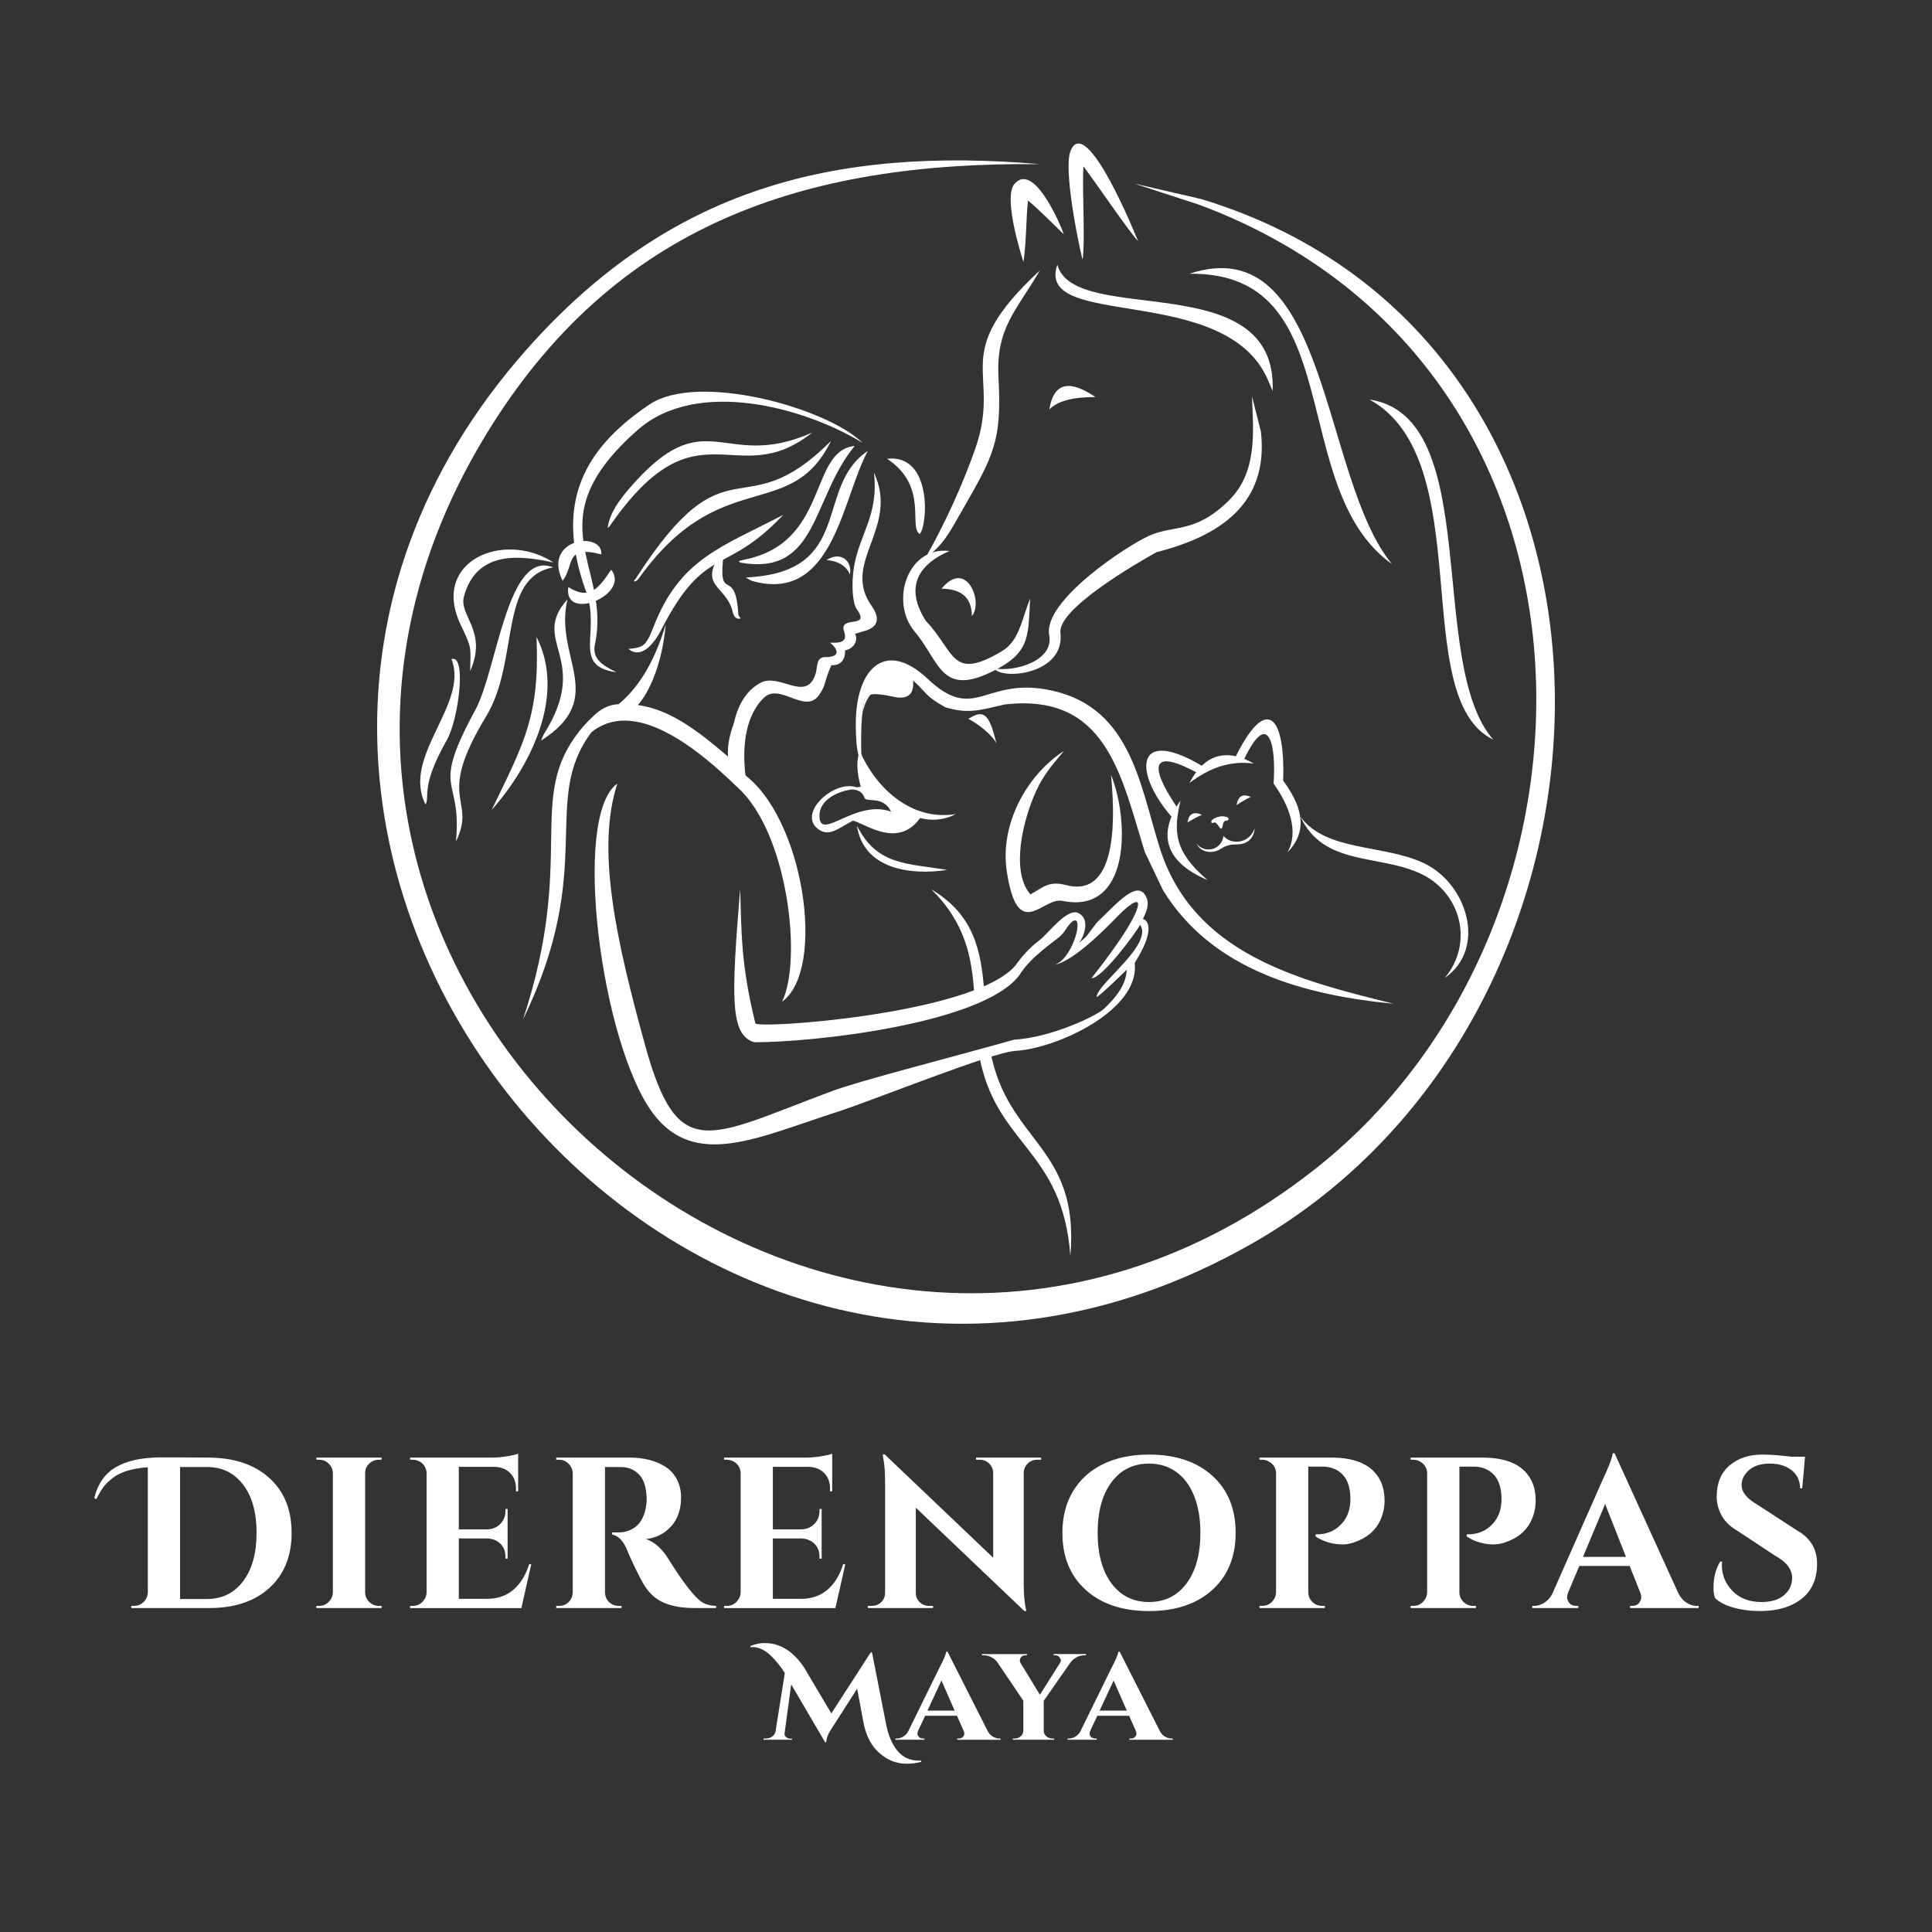 <?xml version="1.0" encoding="UTF-8"?>
<svg id="Layer_2" data-name="Layer 2" xmlns="http://www.w3.org/2000/svg" viewBox="0 0 2000 2000">
  <rect x="0" y="0" width="2000" height="2000" fill="#333333" stroke="none"/>
  <defs>
    <style>
      .cls-1, .cls-2 {
        fill: #fff;
      }

      .cls-2 {
        fill-rule: evenodd;
      }

      .cls-3 {
        fill: none;
      }
    </style>
  </defs>
  <g id="Layer_1-2" data-name="Layer 1">
    <g id="logo_white">
      <rect class="cls-3" width="2000" height="2000"/>
      <g>
        <path class="cls-2" d="M1495.6,1012.41c30.99-37.16,16.15-89.8-26.54-108.75-43.45-19.29-99.22-7.46-122.78-58.15,26.45,36.1,85.39,28.38,127.35,47.86,44.74,20.76,66.29,88.03,21.98,119.04h0Z"/>
        <path class="cls-2" d="M1318.41,811.13c16.63,23.29,26.31,50.21,14.32,71.3,16.18-16.44,21.73-39.04-4.39-74.33,2.24-67.19-17.29-90.87-50.65-21.82,6.52,.38,9.78,.57,9.78,.57,26.41-55.68,33.68-13.57,30.95,24.27h0Z"/>
        <path class="cls-2" d="M1231.29,810.5c16.2-30.8,38.97-35.68,66.64-20.1-25.51-3.22-45.77,4.71-66.64,20.1h0Z"/>
        <path class="cls-2" d="M1222.08,828.68c-7.68,32.71-6.34,52.93,27.91,82.32-43.82-18.5-52.32-47.52-27.91-82.32h0Z"/>
        <path class="cls-2" d="M1219.09,836.56c-.46,4.46-2.04,8.42-3.16,12.38-42.85-46.33-43.62-100,30.74-54.67,0,0-2.45,1.91-5.88,6.5-59.25-32.34-43.78,3.82-21.7,35.8h0Z"/>
        <path class="cls-2" d="M1256.99,851.49c4.17-.94,7.02,13.34,9.05,1.9,.8-4.51,3.4-3.61,4.44-4.02,2.22-.88,2.43-3.76-4.11-4.28-2.52-.2-5.85,.3-9.35,2.12-4.64,2.43-3.81,6.09-.02,4.27h0Z"/>
        <path class="cls-2" d="M1298.73,857.46c-4.96,15.39-23.54,17.95-32.21,7.91-.62,6.34-5.05,11.66-11.17,13.42-6.12,1.76-12.7-.39-16.59-5.42,3.55,7.47,11.65,9.92,19.42,7.87,5.11-1.35,6.94-4.22,12.63-5.94,3.95-1.19,7.36-1.12,10.72-1.21,10.95-.28,16.96-7.94,17.2-16.63h0Z"/>
        <path class="cls-2" d="M1244.31,843.46c-5.06,2.19-10.04,4.84-14.97,7.95,1.29-9.01,6.28-11.67,14.97-7.95h0Z"/>
        <path class="cls-2" d="M1280.1,833.43c4.54-3.12,9.44-5.93,14.7-8.45-8.32-3.7-13.22-.89-14.7,8.45h0Z"/>
        <path class="cls-2" d="M809.59,1036.97c21.26-43.41,5.69-175.6-46.12-221.88-54.1-52.83-118.57-96.48-160.3-48.35-.18-15.59,15.76-37.23,37.2-37.7,27.53-23,40.77-56.46,48.78-82.45-3.7,41.11-17.21,70.37-28.85,83.25,32.98,4.74,60.11,25,93.34,53.34-1.96-25.18,14.16-57.78,28.2-62.89-15.7,25.26-21.32,70.36-13.22,80.2,63.22,43.92,87.39,202.8,40.99,236.47h0Z"/>
        <path class="cls-2" d="M541.45,1055.31c76.95-158.42,17.31-225.79,70.9-297.43,6.55-8.76-1.81-10.75,5.49-19.74-6.72,5.77-12.53,11.8-17.55,18.06-56.51,70.64-3.21,130.3-58.84,299.11h0Z"/>
        <path class="cls-2" d="M904.74,489.26c26.91,57.91-35.45,93.31-1.68,139.04,7.53,11.59,5.91,19.54-4.85,23.84-8.7,2.7-13.04,4.05-13.04,4.05,4.08,8.06-2.96,15.99-10.33,17.06,.24,9.29-4.03,15.69-14.18,15.41-8.23,18.24-5.05,19.82-12.8,30.9-14.33,20.48-40.71-13.44-57.26,2.91-9.07,8.95-24.95,31.05-18.75,81.73,.58,4.76-13.25-17.07-14.26-11.67-3.57-47.37,9.07-74.63,29.53-85.63,20.09-10.8,47.38,20.83,57.13-9.19,2.39-7.36-.05-18.25,11.48-17.49,16.35-.59,9.9-9.77,3.57-14.95,7.76,.22,18.82,.83,14.55-11.54-3.24-9.4,5.06-9.28,11.17-10.36,5.43-.97,9.14-2.9,1.43-13.36-4.29-7.72-4.93-26.94-2.56-42.07,5.56-35.37,25.85-53.62,20.84-98.67h0Z"/>
        <path class="cls-2" d="M918.3,474.92c43.18,28.59,21.85,70.29,33.76,77.9,8.56-9.36,12.97-83.31-33.76-77.9h0Z"/>
        <path class="cls-2" d="M898.46,466.75c-56.37,37.51-13.22,125.97-126.34,131.03,4.15,2.52,4.41,3.13,8.87,4.27,82.2,21.03,91.09-87.64,117.47-135.3h0Z"/>
        <path class="cls-2" d="M884.76,461.66c-47.84,4.93-25.88,100.41-114.68,117.8-1.98,.39-3.48,.89-5.39,1.49,1.45,1.26,1.09,1.33,2.64,1.6,79.62,13.58,72.79-66.64,117.43-120.89h0Z"/>
        <path class="cls-2" d="M860.3,456.38c-93.2,93.41-105.85-7.27-202.23,142.69-1.06,1.65-1.07,.26-1.81,3.02,2.01-.54,3.29-.9,4.53-2.64,84.77-119.26,157.21-56.95,199.51-143.07h0Z"/>
        <path class="cls-2" d="M840.83,447.77c-93.41,41.53-109.07-35.66-189.81,58.38-9.62,11.21-19.87,24.81-21.95,40.06,1.87-.97,1.27-.39,2.49-2.15,91.12-131.08,129.91-33.25,209.27-96.29h0Z"/>
        <path class="cls-2" d="M810.78,533c-63.28,33.09-106.8,45.15-134.1,115.55-8.22,21.2-11.05,21.64-26.2,23.21,14.51,11.77,28.14-8.31,34-19.74,45.84-89.41,65.94-55.01,126.29-119.02h0Z"/>
        <path class="cls-2" d="M749.79,568.14c-29.91,39.33,1.6,36.57,8.56,64.82,1.13,4.58,3.24,8.69,8.4,7.3-.72-1.22-2.23-2.94-2.49-3.86l.08-.06c-3.04-53.95-22.9-6.36-14.56-68.21h0Z"/>
        <path class="cls-2" d="M893.04,458.53c-37.33-36.58-170.54-73.41-220.57-39.91-75.38,50.48-96.23,109.6-65.63,194.19,15.25,42.16-15.29,76.88,31.37,83.12-12.05-6.13-25.84-12.72-22.35-28.89,17.63-81.48-63.9-126.93,44.39-222.06,61.7-54.2,173.6-22.82,232.78,13.54h0Z"/>
        <path class="cls-2" d="M622.55,573.9c1.45-24.85-61.68-16.6-40.12,27.4,12.64-16.78,1.91-37.27,40.12-27.4h0Z"/>
        <path class="cls-2" d="M632.73,589.76c-13.81,20.48-22.53,31.52-44.43,18-5.32,36.72,64.73,7.92,44.43-18h0Z"/>
        <path class="cls-2" d="M573.04,582.32c-51.92-33.78-127.34-1.15-96.22,64.31,12.09,25.43,10.31,22.43,9.91,48.03,18.39-41.35-11.92-57.17-6.46-77.2,12.93-47.35,56.75-43.02,92.77-35.14h0Z"/>
        <path class="cls-2" d="M467.35,682.33c18.57,46.35-52.16,100.84-26.82,150.51,4.74-8.93-5.49-18.2,21.93-66.53,12.62-22.25,20.63-89.67,4.89-83.98h0Z"/>
        <path class="cls-2" d="M572.6,587.33c-47.54-18.96-57.81,105.82-80.61,147.73-47.49,87.29-13.18,67.25-20.04,136.08,22.24-45.5-22.47-41.05,31.21-129.39,34.99-57.58,12.37-143.86,69.44-154.41h0Z"/>
        <path class="cls-2" d="M555.43,659.43c3.36,82.17-12.97,109.52-46.39,178.89,39.89-44.81,77.23-118.61,46.39-178.89h0Z"/>
        <path class="cls-2" d="M587.46,620.48c-39.63,43.72,25.59,60.64-24.73,139.93l-2.67,6.27c70.28-44.65,12.96-86.03,27.4-146.2h0Z"/>
        <path class="cls-2" d="M1124.89,969c-2.51,2.41-5.04,4.76-7.56,6.95,5.84-8.76,10.88-25.13-1.21-30.86-11.55-5.48-31.92,22.21-39.58,27.86-12.07,8.9-19.3,18.29-25.91,27.13-44.13,50.17-267.41,65.27-268.69,59.28-15.45-63.03-14.19-95.48-15.75-139.21-9.1,112.25-10.75,151.21,14.57,158.76,59.19,.33,236.21-18.76,274.45-69.32,11.93-19.77,38.62-36.54,43.22-41.25,1.45-1.49,2.85-3.17,4.08-5.08,10.35-16.08,14.09-11.43,12.65-1.35-1.69,11.8-11.42,33.52-23.68,36.94,21.56-4.16,57.31-42.09,68.17-53.03,7.72-7.78,23.95-21.24,16.64-2.63-9.3,23.69-46.35,69.12-46.35,69.34,9.98,1.21,45.2-45.58,50.31-55.26,14.08,20.73-45.91,62.33-44.99,74.96,6.51-4.09,25.56-23.13,31.23-28.44-.79,8.65-2.75,21-23.91,40.74-6.98,6.5-52.58,29.21-92.85,31.78-70.26,19.76-159.11,42.27-188.67,53.28-128.88,47.99-159.23,75.9-193.35-47.93-29.77-108.05-50.88-202.32-28.64-270.49-47.74,33.7-16.39,270.47,36.97,341.44,43.47,57.82,108.44,24.87,190.27-1.46,38.02-12.23,160.39-61.91,185-63.3,41.91-2.36,129.07-41.72,123.31-91.04,21.29-33.56,14.07-44.16,8.54-45.48,4.6-9.51,6.53-15.93,3.55-22.47-8.74-19.19-29.38,5.16-51.27,26.18l-10.54,13.94h0Z"/>
        <path class="cls-2" d="M879.83,594.64c2.75-14.43-10.33-24.54-24.37-14.65,10.1,.02,20.76,5.35,24.37,14.65h0Z"/>
        <path class="cls-2" d="M1178.22,249.79c-1.97-4.77-53.58-133.05-69.93-93.77-7.54,18.12,7.29,92.79,12.38,112.88,3-19.78-.68-73.37,.92-96.7,13.84,18.32,44.51,63.95,56.63,77.59h0Zm-62.74-84.93c-.08-.06-.16-.12-.24-.19,.07,.05,.15,.12,.24,.19h0Z"/>
        <path class="cls-2" d="M1101.25,242.51c-2.6-7.88-30.75-75.83-51.07-52.11-11.51,13.44,5.65,69.69,9.33,80.86,3.2-23.02,2.57-44.72,4.67-63.65,10.59,8.39,31.43,29.73,37.08,34.9h0Zm-42.08-38.18c-.26-.03-.53-.07-.81-.12,.2-.04,.48,0,.81,.12h0Z"/>
        <path class="cls-2" d="M1076.56,279.84c-96.78,89.7-38.5,103.59-67.09,185.05-13.17,37.52-31.88,78.28-51.61,112.99,18.95-13.86,25.56-27.54,37.94-49.13,32.81-57.24,41.39-71.84,37.85-137.38-2.81-52.07,17.94-68.69,42.91-111.53h0Z"/>
        <path class="cls-2" d="M982.88,570.4c-43.48-5.25-62.04,52.51-35.99,83.43,26.83,31.84,27.11,70.72,87,37.81,32.89-18.08,30.45-35.61,32.5-72.11-9.17,23.08-11.31,43.97-29.45,54.72-52.67,31.21-48.02,.39-78.44-31.4-20.86-32.47-10.89-57.19,24.38-72.44h0Z"/>
        <path class="cls-2" d="M1028.87,691.86c9.11,12.72,74.01,5.81,68.86-36.76-2.99-24.73,78.77-71.96,99.43-83.46,64.92-16.59,116.5-49.6,108.16-124.69l-9.28-36.76c1.52,37.46,5.65,78.77-24,108-34.97,34.47-56.28,24.7-82.52,36.44-23.17,10.36-110.09,67.39-103.36,102.97,5.02,26.52-35.65,38.31-57.3,34.28h0Z"/>
        <path class="cls-2" d="M1134.01,411.03c-27.51-18.79-43.43-14.49-47.75,12.9,8.16-8.69,24.08-12.99,47.75-12.9h0Z"/>
        <path class="cls-2" d="M1006.06,637.79c-.04-21.07-13.02-28.14-31.35-28.41,25.96-31.59,43.54,14.28,31.35,28.41h0Z"/>
        <path class="cls-2" d="M1231.29,283.38c166.71-2.13,99.16,221.86,209.71,300.57-73.5-88.59-65.09-348.45-209.71-300.57h0Z"/>
        <path class="cls-2" d="M1417.75,413.62c113.58,62.69,39,308.9,128.09,352.08-69.56-79.46-9.44-334.48-128.09-352.08h0Z"/>
        <path class="cls-2" d="M1094.54,274.02c-23.65,68.21,175.43,17.55,218.36,120.11l4.53,10.72c5.24-130.48-205.37-65.94-222.89-130.83h0Z"/>
        <path class="cls-2" d="M1443.03,1039.15c-98.37-24.37-208.21-51.17-242.82-162.48-20.94-67.34-30.75-149.08-119.33-163.33-62.06-9.98-73.03,34.16-120.28-10.38-45.47-42.85-75.87-9.04-74.68,49.93,.45,22.53,1.56,23.2,6.08,43.69-.46-34.8-8.43-131.9,53.72-91.68h0c15.63,14.46,12.1,15.57,32.6,27.12h0s0,0,0,0c24.02,7.58,37.17,2.81,61.77-2.76h0c104.64-12.07,120.15,71.98,144.94,152.61l18.85,39.56c51.33,83.82,148.12,108.91,239.17,117.71h0Z"/>
        <path class="cls-2" d="M887.11,854.74c6.82,45.25,55.74,51.58,93.46,45.81-42.19-7.02-72.78-4.64-93.46-45.81h0Z"/>
        <path class="cls-2" d="M922.4,840.25c-36.95-13.64-74.85,32.67-74.06,3.51,.5-18.55,25.67-27.93,42.51-26.79-22.86-14.43-67.39,24.41-43.57,41.55,18.43,13.26,30.43-19.24,75.12-18.27h0Z"/>
        <path class="cls-2" d="M890.09,777.71c5.97,42.27,57.97,87.11,99.2,65.03-45.24,7.38-82.01-26.05-99.2-65.03h0Z"/>
        <path class="cls-2" d="M1150.06,802.05c2.93,30.32,10.99,129.13-46.26,114.23-18.33-4.77-23.64,2.2-37.06,9.6-23.42-26.26-4.17-92.34,12.18-119.02,7.24-11.81,13.74-18.89,22.57-29.56-39.3,25.45-66.52,76.55-59.32,124.42,11.31,75.21,37.18,26.68,57.48,30.85,71.31,14.64,69.51-83.95,50.4-130.53h0Z"/>
        <path class="cls-2" d="M892.87,738.83c4.5-49.38,21.9-61.45,52.17-36.2,1.81,14.35-3.61,20.8-16.26,19.36-15.75-3.4-25.07-4.28-27.95-2.63-4.06,5.48-6.72,11.97-7.96,19.48h0Z"/>
        <path class="cls-2" d="M890.09,777.71c17.5,41.11,38.92,63.25,64.26,66.4-25.8,40.28-65.8,1.7-75.24,5.32,12.98-8.49,27.41-11.55,43.28-9.18-3.53-7.61-9.66-11.24-17.65-11.82-12.79-.93-7.76-1.11-11.95-6.6-2.76-3.62-8.52-5.33-17.26-5.11,10.31-1.5,15.46-2.25,15.46-2.25-4.28-15.93-4.58-28.18-.91-36.76h0Z"/>
        <path class="cls-2" d="M1031.47,769.76c-7.93-34.16-14.46-34.39-29.08-25.57,10.2,5.01,25.41,17.12,29.08,25.57h0Z"/>
        <path class="cls-2" d="M964.01,920.58c44.63,26.55,51.49,63.84,54.84,105.1l-10.35,2.93c-2.36-36.43-8.72-73.04-44.5-108.03h0Zm61.08,166.84c17.41,95.59,92.84,98.45,82.93,212.63-8.03-111.47-78.34-114.21-94.63-209.32l11.7-3.31h0Z"/>
        <path class="cls-2" d="M1076.75,169.94c-243.19-2.63-440.98,61.12-574.49,281.4-335.72,553.92,355.92,1158.87,861.33,757.09,320.08-254.45,320.52-831.62-122.3-996.52l-66.9-21.83,68.89,15.91c485.85,146.95,472.92,841.82,52.99,1081.23C707.83,1622.71,96.5,867.56,545.32,361.58c148.18-167.05,317.96-209.84,531.44-191.64h0Z"/>
      </g>
      <g id="v3">
        <g>
          <path class="cls-1" d="M165.7,1508.67h13.8c6.68,0,19.06,.08,37.16,.22,26.26,.3,47.02,7.38,62.3,21.25,15.28,13.87,22.92,32.79,22.92,56.74s-7.64,42.91-22.92,56.85c-15.28,13.95-36.05,20.92-62.3,20.92h-80.77v-2.23h2.89c3.71,0,6.93-1.3,9.68-3.89,2.74-2.59,4.26-5.75,4.56-9.46v-130.17c-16.62,1.19-28.93,5.04-36.94,11.57-4.01,3.12-7.16,6.31-9.46,9.57-2.3,3.26-4.56,7.2-6.79,11.79l-2.23-.89c3.56-14.83,11.01-25.55,22.36-32.15,11.35-6.6,26.59-9.97,45.73-10.12Zm86,128.17c9.27-12.31,13.91-29,13.91-50.07s-4.64-37.68-13.91-49.84c-9.27-12.16-21.69-18.25-37.27-18.25h-28.04v136.62h27.59c15.87,0,28.44-6.15,37.72-18.47Z"/>
          <path class="cls-1" d="M330.36,1662.42c3.86,0,7.15-1.37,9.9-4.12,2.74-2.74,4.19-6.04,4.34-9.9v-123.49c-.15-3.86-1.6-7.12-4.34-9.79-2.75-2.67-6.05-4.01-9.9-4.01h-2.89v-2.22h67.64l-.22,2.22h-2.67c-3.86,0-7.2,1.33-10.01,4.01-2.82,2.67-4.23,5.93-4.23,9.79v123.49c0,3.86,1.41,7.16,4.23,9.9,2.82,2.75,6.15,4.12,10.01,4.12h2.67l.22,2.23h-67.64v-2.23h2.89Z"/>
          <path class="cls-1" d="M427.37,1662.42c3.86,0,7.15-1.37,9.9-4.12,2.74-2.74,4.19-6.04,4.34-9.9v-123.94c-.44-5.19-2.89-9.05-7.34-11.57-2.23-1.19-4.53-1.78-6.9-1.78h-2.89v-2.22h85.22c4.6,0,9.64-.45,15.13-1.33,5.49-.89,9.35-1.78,11.57-2.67v38.94h-2.23v-2.67c0-6.67-1.97-12.05-5.9-16.13-3.93-4.08-9.23-6.27-15.91-6.56h-37.38v64.75h29.37c5.49-.15,10.01-2.04,13.57-5.67,3.56-3.63,5.34-8.12,5.34-13.46v-2h2.23v51.4h-2.23v-1.78c0-7.42-2.97-12.91-8.9-16.47-2.97-1.63-6.23-2.52-9.79-2.67h-29.59v62.53h29.15c10.83,0,19.92-3.11,27.26-9.34s12.79-15.05,16.35-26.48h2.23l-10.24,45.39h-115.26v-2.23h2.89Z"/>
          <path class="cls-1" d="M636.53,1518.68h-10.24v129.72c.15,5.49,2.52,9.57,7.12,12.24,2.23,1.19,4.6,1.78,7.12,1.78h2.89v2.23h-67.64v-2.23h2.89c5.34,0,9.42-2.3,12.24-6.9,1.19-2.08,1.85-4.37,2-6.9v-123.49c-.15-3.86-1.6-7.16-4.34-9.9-2.75-2.74-6.05-4.12-9.9-4.12h-2.89v-2.22h76.32c14.39,0,26.55,3.12,36.49,9.34,5.04,3.12,9.05,7.45,12.02,13.02,2.97,5.56,4.45,11.87,4.45,18.91s-1.22,13.54-3.67,19.47c-2.45,5.93-6.53,11.12-12.24,15.58-5.71,4.45-12.57,7.12-20.58,8.01,8.6,2.82,16.17,9.35,22.7,19.58,16.02,25.67,27.89,40.94,35.6,45.84,3.86,2.38,8.68,3.64,14.46,3.78v2.23h-21.81c-12.61,0-23.14-1.74-31.6-5.23-8.46-3.48-15.35-9.46-20.69-17.91-2.67-4.3-6.08-10.79-10.24-19.47-4.15-8.68-6.9-14.87-8.23-18.58-4-8.9-9.05-13.87-15.13-14.91v-2.22h6.9c6.68,0,12.57-2,17.69-6.01,5.12-4.01,8.57-10.53,10.35-19.58,.59-3.12,.89-5.56,.89-7.34,0-12.16-2.45-20.95-7.34-26.37-4.9-5.41-11.2-8.2-18.91-8.34h-6.68Z"/>
          <path class="cls-1" d="M752.46,1662.42c3.86,0,7.15-1.37,9.9-4.12,2.74-2.74,4.19-6.04,4.34-9.9v-123.94c-.44-5.19-2.89-9.05-7.34-11.57-2.23-1.19-4.53-1.78-6.9-1.78h-2.89v-2.22h85.22c4.6,0,9.64-.45,15.13-1.33,5.49-.89,9.35-1.78,11.57-2.67v38.94h-2.23v-2.67c0-6.67-1.97-12.05-5.9-16.13-3.93-4.08-9.23-6.27-15.91-6.56h-37.38v64.75h29.37c5.49-.15,10.01-2.04,13.57-5.67,3.56-3.63,5.34-8.12,5.34-13.46v-2h2.23v51.4h-2.23v-1.78c0-7.42-2.97-12.91-8.9-16.47-2.97-1.63-6.23-2.52-9.79-2.67h-29.59v62.53h29.15c10.83,0,19.92-3.11,27.26-9.34s12.79-15.05,16.35-26.48h2.23l-10.24,45.39h-115.26v-2.23h2.89Z"/>
          <path class="cls-1" d="M1073.54,1511.11c-3.71,0-6.9,1.3-9.57,3.89-2.67,2.6-4.08,5.75-4.23,9.46v114.82c0,9.94,.67,18.32,2,25.14l.67,3.34h-2l-112.37-107.03v88.34c0,3.71,1.34,6.86,4.01,9.46,2.67,2.6,5.86,3.89,9.57,3.89h4.23v2.23h-67.42v-2.23h4.01c3.86,0,7.12-1.3,9.79-3.89,2.67-2.59,4.01-5.82,4.01-9.68v-115.48c0-9.79-.67-17.95-2-24.48l-.45-3.34h2l112.37,107.03v-87.89c-.15-3.86-1.56-7.08-4.23-9.68-2.67-2.59-5.86-3.89-9.57-3.89h-4.01v-2.22h67.42v2.22h-4.23Z"/>
          <path class="cls-1" d="M1189.46,1505.77c27.44,0,49.25,7.27,65.42,21.81,16.17,14.54,24.25,34.27,24.25,59.19s-8.09,44.65-24.25,59.19c-16.17,14.54-37.98,21.81-65.42,21.81s-49.25-7.27-65.42-21.81c-16.17-14.54-24.25-34.27-24.25-59.19,0-16.47,3.67-30.82,11.01-43.06,7.34-12.24,17.76-21.62,31.26-28.15,13.5-6.53,29.29-9.79,47.39-9.79Zm-38.83,133.39c9.57,12.83,22.51,19.25,38.83,19.25s29.26-6.41,38.83-19.25c9.57-12.83,14.35-30.3,14.35-52.4,0-14.54-2.15-27.22-6.45-38.05-4.3-10.83-10.46-19.14-18.47-24.92-8.01-5.79-17.43-8.68-28.26-8.68-16.32,0-29.26,6.42-38.83,19.25-9.57,12.83-14.35,30.3-14.35,52.4s4.78,39.57,14.35,52.4Z"/>
          <path class="cls-1" d="M1429.33,1572.75c-5.04,11.57-14.39,19.58-28.04,24.03-4.01,1.33-7.71,2-11.13,2-10.53,0-19.95-2.74-28.26-8.23v-2.23c11.13,.3,20.1-3.34,26.92-10.9,6.08-6.53,9.12-15.05,9.12-25.59,0-16.17-5.64-26.62-16.91-31.37-3.56-1.48-7.49-2.23-11.79-2.23h-14.91v130.17c0,3.86,1.41,7.16,4.23,9.9,2.82,2.75,6.15,4.12,10.01,4.12h2.89v2.23h-67.64v-2.23h2.89c3.86,0,7.16-1.37,9.9-4.12s4.19-6.04,4.34-9.9v-124.38c-.59-5.04-3.12-8.75-7.57-11.13-2.08-1.19-4.3-1.78-6.68-1.78h-2.89v-2.22h74.32c26.85,0,44.06,8.53,51.62,25.59,2.37,5.64,3.56,11.9,3.56,18.8s-1.33,13.39-4,19.47Z"/>
          <path class="cls-1" d="M1585.76,1572.75c-5.04,11.57-14.39,19.58-28.04,24.03-4.01,1.33-7.71,2-11.13,2-10.53,0-19.95-2.74-28.26-8.23v-2.23c11.13,.3,20.1-3.34,26.92-10.9,6.08-6.53,9.12-15.05,9.12-25.59,0-16.17-5.64-26.62-16.91-31.37-3.56-1.48-7.49-2.23-11.79-2.23h-14.91v130.17c0,3.86,1.41,7.16,4.23,9.9,2.82,2.75,6.15,4.12,10.01,4.12h2.89v2.23h-67.64v-2.23h2.89c3.86,0,7.16-1.37,9.9-4.12s4.19-6.04,4.34-9.9v-124.38c-.59-5.04-3.12-8.75-7.57-11.13-2.08-1.19-4.3-1.78-6.68-1.78h-2.89v-2.22h74.32c26.85,0,44.06,8.53,51.62,25.59,2.37,5.64,3.56,11.9,3.56,18.8s-1.33,13.39-4,19.47Z"/>
          <path class="cls-1" d="M1756.42,1662.42h2v2.23h-70.98v-2.23h2c3.26,0,5.67-1,7.23-3,1.56-2,2.34-3.89,2.34-5.67s-.37-3.56-1.11-5.34l-10.9-27.37h-52.07l-11.57,27.37c-.74,1.93-1.11,3.75-1.11,5.45s.78,3.56,2.34,5.56c1.56,2,4.04,3,7.45,3h1.78v2.23h-47.62v-2.23h2c3.41,0,6.82-1.04,10.24-3.11,3.41-2.08,6.23-5.19,8.46-9.35l51.4-116.37c6.97-14.69,10.68-24.4,11.12-29.15h2l66.08,145.08c2.23,4.3,5.04,7.53,8.46,9.68,3.41,2.15,6.9,3.23,10.46,3.23Zm-117.71-50.73h44.5l-21.58-54.74-22.92,54.74Z"/>
          <path class="cls-1" d="M1773.78,1643.95c0-10.68,2.3-19.8,6.9-27.37h2c-.15,1.19-.22,2.38-.22,3.56,0,10.24,3.67,19.17,11.01,26.81,7.34,7.64,17.39,11.46,30.15,11.46,9.94,0,17.69-2.37,23.25-7.12,5.56-4.75,8.34-10.75,8.34-18.02,0-8.75-5.93-16.39-17.8-22.92l-38.72-25.59c-7.71-4.45-13.24-9.83-16.58-16.13-3.34-6.3-5.01-12.72-5.01-19.25,0-13.94,4.41-24.7,13.24-32.26,8.82-7.57,20.14-11.35,33.93-11.35,8.16,0,18.25,.74,30.26,2.22h14.02l-2.89,32.71h-2.23c0-7.71-2.86-13.91-8.57-18.58-5.71-4.67-13.32-7.01-22.81-7.01-11.57,0-19.95,3.56-25.14,10.68-2.67,3.41-4,7.27-4,11.57,0,7.12,5.19,13.72,15.58,19.8l42.5,27.59c13.35,7.71,20.03,19.06,20.03,34.04,0,15.88-5.38,28-16.13,36.38-10.76,8.38-25.03,12.57-42.83,12.57-10.09,0-19.4-1.22-27.92-3.67-8.53-2.45-14.8-5.75-18.8-9.9-1.04-2.82-1.56-6.23-1.56-10.24Z"/>
        </g>
        <g>
          <path class="cls-1" d="M776.69,1703.94c5.35-2.03,9.99-3.04,13.94-3.04s7.41,.34,10.42,1.01c3,.68,6.07,1.8,9.22,3.36,3.14,1.56,6.07,3.48,8.8,5.76,5.25,4.48,9.71,9.54,13.37,15.2l28.15,47.51,40.82-63.22h1.27l14.64,74.49c2.25,11.49,6.15,20.61,11.68,27.37,5.54,6.84,13.14,10.26,22.8,10.26h1.83v1.27c-5.16,1.27-10.23,1.9-15.2,1.9-10.14,0-19.38-3.59-27.73-10.77-8.07-6.84-13.56-16.85-16.47-30.03l-6.9-36.87-26.46,41.3c-3.57,5.32-5.4,10.01-5.49,14.06h-1.27l-35.05-59.8-6.9,50.67c-.28,1.94,.66,3.51,2.81,4.69,.84,.51,1.74,.76,2.67,.76h2.25v1.14h-29.42v-1.27h2.25c2.44,0,4.62-.65,6.55-1.96,1.92-1.31,3.12-3.1,3.59-5.38l9.57-60.43c-4.22-6.76-9.06-12.75-14.5-17.99-6.1-5.91-12.48-8.87-19.14-8.87-.66,0-1.27,.04-1.83,.13l-.28-1.27Z"/>
          <path class="cls-1" d="M1034.57,1799.72h1.27v1.27h-44.9v-1.27h1.27c2.06,0,3.59-.57,4.57-1.71,.99-1.14,1.48-2.22,1.48-3.23s-.24-2.03-.7-3.04l-6.9-15.58h-32.94l-7.32,15.58c-.47,1.1-.7,2.13-.7,3.1s.49,2.03,1.48,3.17c.99,1.14,2.56,1.71,4.72,1.71h1.13v1.27h-30.12v-1.27h1.27c2.16,0,4.32-.59,6.48-1.77,2.16-1.18,3.94-2.96,5.35-5.32l32.52-66.26c4.41-8.36,6.76-13.89,7.04-16.6h1.27l41.81,82.6c1.41,2.45,3.19,4.29,5.35,5.51,2.16,1.22,4.36,1.84,6.62,1.84Zm-74.46-28.88h28.15l-13.65-31.17-14.5,31.17Z"/>
          <path class="cls-1" d="M1124.24,1713.57h-1.97c-2.82,0-5.49,.72-8.02,2.15-2.53,1.44-4.55,3.17-6.05,5.19l-27.73,39.78v31.04c0,2.2,.89,4.08,2.67,5.64,1.78,1.56,3.89,2.34,6.33,2.34h1.69l.14,1.27h-42.79v-1.27h1.83c2.44,0,4.53-.76,6.26-2.28,1.74-1.52,2.65-3.38,2.75-5.57v-31.29l-26.89-39.78c-1.41-2.03-3.4-3.74-5.98-5.13-2.58-1.39-5.23-2.09-7.95-2.09h-1.97v-1.27h46.59v1.27h-1.83c-2.07,0-3.66,.85-4.79,2.53-.56,.93-.84,1.84-.84,2.72s.23,1.75,.7,2.6l20.13,32.94,20.83-32.94c.56-.84,.84-1.71,.84-2.6s-.33-1.75-.98-2.6c-1.13-1.77-2.72-2.66-4.79-2.66h-1.69v-1.27h33.5v1.27Z"/>
          <path class="cls-1" d="M1212.78,1799.72h1.27v1.27h-44.9v-1.27h1.27c2.06,0,3.59-.57,4.58-1.71,.99-1.14,1.48-2.22,1.48-3.23s-.24-2.03-.7-3.04l-6.9-15.58h-32.94l-7.32,15.58c-.47,1.1-.7,2.13-.7,3.1s.49,2.03,1.48,3.17c.99,1.14,2.56,1.71,4.72,1.71h1.13v1.27h-30.12v-1.27h1.27c2.16,0,4.32-.59,6.48-1.77,2.16-1.18,3.94-2.96,5.35-5.32l32.52-66.26c4.41-8.36,6.76-13.89,7.04-16.6h1.27l41.81,82.6c1.41,2.45,3.19,4.29,5.35,5.51,2.16,1.22,4.36,1.84,6.62,1.84Zm-74.46-28.88h28.15l-13.65-31.17-14.5,31.17Z"/>
        </g>
      </g>
    </g>
  </g>
</svg>